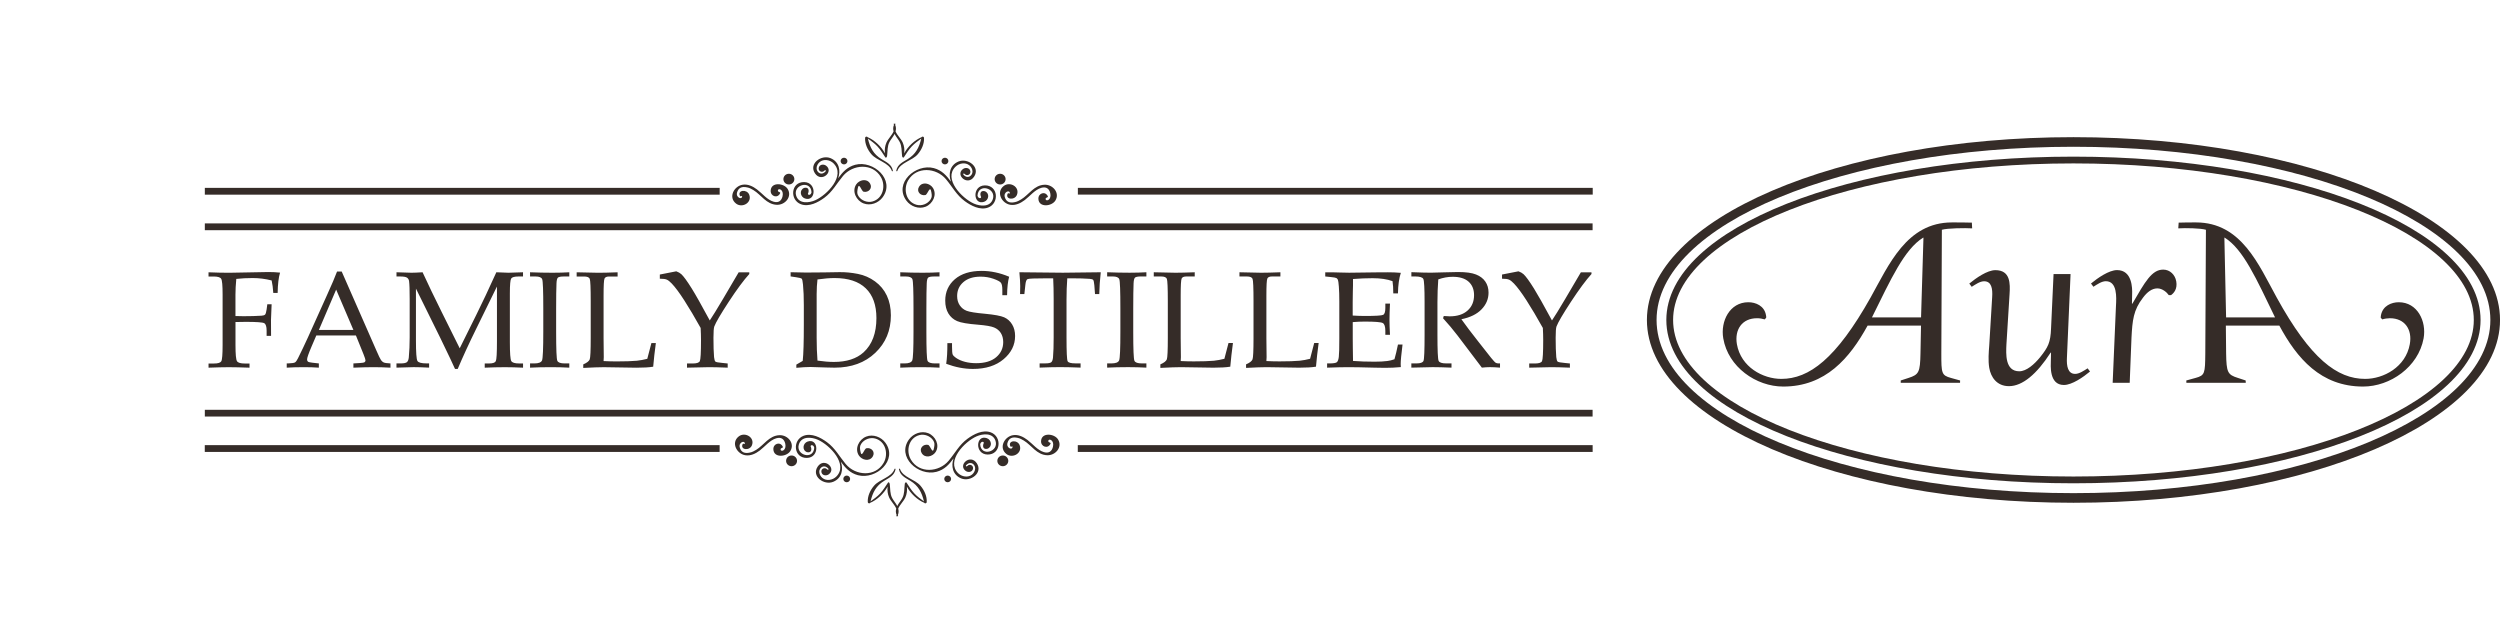 <svg width="293" height="75" viewBox="0 0 293 75" fill="none" xmlns="http://www.w3.org/2000/svg">
<g clip-path="url(#clip0_2352_5547)">
<path d="M111.992 19.533C112.404 19.127 113.136 18.986 113.613 19.381C113.819 19.55 113.972 19.83 113.978 20.092C113.996 20.541 113.46 21.056 112.919 20.481C112.821 20.36 112.96 20.276 113.06 20.391C113.325 20.682 113.801 20.458 113.722 20.06C113.643 19.66 113.157 19.591 112.86 19.81C111.918 20.504 113.398 21.843 114.16 20.711C114.926 19.579 113.422 18.482 112.339 18.928C111.315 19.352 111.132 20.391 111.447 21.284C110.935 20.578 110.388 19.954 109.446 19.703C107.321 19.142 104.717 21.468 106.232 23.519C106.727 24.19 107.668 24.544 108.472 24.23C109.319 23.899 109.858 22.819 109.334 22.015C108.984 21.48 108.101 21.25 107.707 21.895C107.377 22.439 107.874 22.98 108.451 22.862C108.731 22.805 109.01 21.575 109.163 22.566C109.219 22.917 109.243 23.101 109.046 23.401C108.71 23.902 108.028 24.161 107.436 24.005C106.176 23.671 105.841 22.168 106.432 21.146C107.407 19.467 109.726 19.637 110.867 21.002C111.618 21.897 112.103 22.865 113.075 23.576C113.807 24.115 114.87 24.674 115.808 24.325C117.15 23.824 116.991 21.704 115.429 21.727C113.893 21.75 114.046 24.092 115.335 23.651C115.897 23.458 116.023 22.655 115.429 22.413C114.981 22.298 114.826 22.597 114.94 22.974C115.14 23.274 114.646 23.357 114.564 22.928C114.646 21.439 116.78 22.044 116.362 23.331C116.047 24.305 114.873 24.187 114.128 23.856C112.748 23.242 110.529 20.967 111.986 19.536M110.75 19.268C110.97 19.268 111.15 19.093 111.15 18.877C111.15 18.661 110.97 18.485 110.75 18.485C110.529 18.485 110.349 18.661 110.349 18.877C110.349 19.093 110.529 19.268 110.75 19.268ZM98.919 19.268C99.14 19.268 99.32 19.093 99.32 18.877C99.32 18.661 99.14 18.485 98.919 18.485C98.699 18.485 98.519 18.661 98.519 18.877C98.519 19.093 98.699 19.268 98.919 19.268ZM117.215 21.621C117.568 21.621 117.857 21.342 117.857 20.993C117.857 20.645 117.568 20.365 117.215 20.365C116.862 20.365 116.574 20.645 116.574 20.993C116.574 21.342 116.859 21.621 117.215 21.621ZM92.457 21.621C92.81 21.621 93.098 21.342 93.098 20.993C93.098 20.645 92.813 20.365 92.457 20.365C92.101 20.365 91.815 20.645 91.815 20.993C91.815 21.342 92.101 21.621 92.457 21.621ZM122.801 22.992C122.509 22.367 121.677 22.629 121.7 23.3C121.735 24.357 123.26 24.201 123.689 23.507C124.249 22.606 123.389 21.612 122.421 21.65C121.191 21.696 120.594 22.816 119.681 23.369C119.466 23.498 119.207 23.642 118.957 23.686C118.316 23.835 117.916 23.64 117.762 23.101C117.58 22.488 118.36 22.2 118.354 22.649C118.345 22.779 118.192 22.537 118.092 22.709C117.792 23.386 118.922 23.513 119.187 22.83C119.543 21.906 118.372 21.232 117.645 21.791C116.7 22.519 117.398 23.838 118.407 24.003C119.034 24.103 119.622 23.809 120.102 23.447C120.711 22.986 121.285 22.229 122.044 22.013C122.624 21.846 122.971 22.119 123.092 22.646C123.254 23.369 122.698 23.622 122.562 23.401C122.445 23.093 122.907 23.196 122.801 22.992ZM97.689 19.142C97.277 18.735 96.544 18.594 96.068 18.989C95.862 19.159 95.709 19.438 95.703 19.7C95.685 20.149 96.221 20.665 96.759 20.089C96.859 19.968 96.721 19.884 96.618 20C96.353 20.291 95.876 20.066 95.956 19.669C96.038 19.268 96.521 19.199 96.818 19.418C97.76 20.112 96.28 21.451 95.517 20.319C94.752 19.188 96.256 18.09 97.339 18.537C98.363 18.96 98.546 20 98.231 20.892C98.743 20.187 99.29 19.562 100.232 19.311C102.357 18.75 104.961 21.077 103.443 23.127C102.948 23.798 102.006 24.152 101.203 23.838C100.355 23.507 99.817 22.427 100.341 21.624C100.691 21.088 101.574 20.858 101.968 21.506C102.298 22.05 101.8 22.591 101.224 22.473C100.944 22.416 100.664 21.186 100.511 22.177C100.456 22.525 100.432 22.712 100.629 23.012C100.965 23.513 101.647 23.772 102.239 23.617C103.498 23.283 103.834 21.779 103.242 20.757C102.268 19.078 99.949 19.248 98.808 20.613C98.057 21.509 97.572 22.476 96.6 23.188C95.868 23.726 94.805 24.285 93.867 23.936C92.525 23.435 92.683 21.316 94.246 21.339C95.782 21.362 95.629 23.703 94.34 23.262C93.778 23.07 93.652 22.266 94.246 22.024C94.693 21.909 94.849 22.208 94.735 22.586C94.534 22.885 95.029 22.969 95.111 22.54C95.029 21.051 92.895 21.655 93.313 22.943C93.628 23.916 94.802 23.798 95.547 23.467C96.927 22.854 99.146 20.578 97.689 19.147V19.142ZM91.424 22.66C91.133 23.285 90.3 23.023 90.323 22.352C90.359 21.296 91.883 21.451 92.313 22.145C92.872 23.049 92.013 24.04 91.044 24.003C89.814 23.956 89.217 22.836 88.305 22.283C88.09 22.154 87.831 22.01 87.581 21.966C86.939 21.817 86.539 22.013 86.386 22.551C86.203 23.165 86.983 23.453 86.977 23.003C86.968 22.874 86.815 23.116 86.715 22.943C86.415 22.266 87.545 22.139 87.81 22.822C88.166 23.746 86.995 24.423 86.268 23.861C85.323 23.133 86.021 21.814 87.03 21.65C87.657 21.549 88.246 21.843 88.725 22.206C89.335 22.666 89.908 23.424 90.668 23.64C91.244 23.807 91.595 23.533 91.715 23.006C91.88 22.283 91.321 22.03 91.186 22.252C91.068 22.56 91.53 22.456 91.427 22.66H91.424ZM104.914 14.643C105.026 14.891 105.029 15.139 104.958 15.395C105.149 15.853 105.591 16.244 105.8 16.711C105.973 17.103 106.026 17.546 105.973 17.972C106.4 17.163 107.209 16.409 108.022 16.069C108.089 15.954 108.289 16.011 108.295 16.152C108.339 16.843 108.016 17.543 107.568 18.07C106.909 18.848 105.503 19.044 105.167 20.034C105.141 20.112 105.029 20.08 105.043 20C105.188 19.277 105.77 19.018 106.359 18.661C107.345 18.062 107.719 17.278 107.975 16.236C107.58 16.527 107.192 16.803 106.856 17.16C106.485 17.552 106.229 17.992 105.935 18.433C105.856 18.548 105.714 18.404 105.72 18.252C105.65 17.687 105.714 17.14 105.432 16.616C105.261 16.294 105.005 16.026 104.846 15.697C104.687 16.026 104.431 16.296 104.258 16.616C103.975 17.143 104.043 17.687 103.969 18.252C103.963 18.375 103.852 18.571 103.757 18.433C103.46 17.995 103.204 17.552 102.836 17.16C102.501 16.803 102.109 16.527 101.715 16.236C101.968 17.278 102.345 18.062 103.331 18.661C103.922 19.018 104.502 19.277 104.646 20C104.661 20.077 104.549 20.109 104.526 20.034C104.187 19.047 102.783 18.848 102.121 18.07C101.671 17.543 101.35 16.843 101.391 16.152C101.4 16.011 101.6 15.954 101.668 16.069C102.48 16.409 103.287 17.163 103.716 17.972C103.663 17.546 103.716 17.103 103.89 16.711C104.099 16.244 104.537 15.853 104.729 15.395C104.658 15.142 104.661 14.894 104.773 14.646C104.764 14.615 104.752 14.586 104.74 14.554C104.717 14.494 104.811 14.462 104.843 14.511C104.876 14.459 104.967 14.494 104.943 14.554C104.932 14.586 104.923 14.615 104.911 14.643H104.914ZM112.303 55.466C112.715 55.872 113.448 56.013 113.925 55.619C114.131 55.449 114.284 55.17 114.29 54.908C114.308 54.458 113.775 53.943 113.233 54.519C113.133 54.64 113.272 54.723 113.375 54.608C113.64 54.317 114.116 54.542 114.037 54.939C113.954 55.34 113.472 55.409 113.175 55.19C112.233 54.496 113.713 53.157 114.475 54.288C115.24 55.42 113.737 56.517 112.654 56.071C111.63 55.648 111.447 54.608 111.762 53.715C111.25 54.421 110.703 55.046 109.761 55.296C107.636 55.861 105.032 53.531 106.55 51.481C107.045 50.81 107.986 50.456 108.79 50.769C109.634 51.101 110.176 52.181 109.649 52.984C109.299 53.52 108.416 53.75 108.022 53.105C107.692 52.561 108.189 52.019 108.766 52.137C109.046 52.195 109.325 53.425 109.478 52.434C109.534 52.086 109.558 51.898 109.361 51.599C109.025 51.098 108.342 50.839 107.751 50.994C106.491 51.328 106.156 52.831 106.747 53.854C107.721 55.532 110.04 55.363 111.182 53.998C111.933 53.102 112.418 52.134 113.389 51.423C114.122 50.885 115.185 50.326 116.123 50.674C117.465 51.175 117.306 53.295 115.744 53.272C114.208 53.249 114.361 50.908 115.65 51.351C116.212 51.544 116.338 52.347 115.744 52.589C115.296 52.705 115.14 52.405 115.255 52.028C115.455 51.728 114.961 51.645 114.876 52.074C114.958 53.563 117.092 52.958 116.674 51.671C116.359 50.695 115.185 50.816 114.44 51.147C113.063 51.76 110.841 54.035 112.298 55.463L112.303 55.466ZM111.067 55.737C111.288 55.737 111.468 55.913 111.468 56.129C111.468 56.345 111.288 56.52 111.067 56.52C110.847 56.52 110.667 56.345 110.667 56.129C110.667 55.913 110.847 55.737 111.067 55.737ZM99.237 55.737C99.458 55.737 99.637 55.913 99.637 56.129C99.637 56.345 99.458 56.52 99.237 56.52C99.016 56.52 98.837 56.345 98.837 56.129C98.837 55.913 99.016 55.737 99.237 55.737ZM117.53 53.384C117.883 53.384 118.172 53.666 118.172 54.012C118.172 54.358 117.886 54.64 117.53 54.64C117.174 54.64 116.888 54.36 116.888 54.012C116.888 53.663 117.174 53.384 117.53 53.384ZM92.772 53.384C93.125 53.384 93.413 53.666 93.413 54.012C93.413 54.358 93.128 54.64 92.772 54.64C92.416 54.64 92.13 54.36 92.13 54.012C92.13 53.663 92.416 53.384 92.772 53.384ZM123.116 52.014C122.824 52.638 121.991 52.376 122.012 51.705C122.047 50.648 123.572 50.804 124.001 51.498C124.561 52.399 123.701 53.39 122.733 53.355C121.503 53.309 120.905 52.189 119.996 51.636C119.781 51.507 119.522 51.363 119.272 51.319C118.631 51.17 118.23 51.365 118.077 51.904C117.895 52.517 118.675 52.805 118.669 52.356C118.66 52.227 118.507 52.468 118.407 52.296C118.107 51.619 119.237 51.492 119.502 52.175C119.858 53.099 118.687 53.776 117.96 53.214C117.015 52.486 117.712 51.167 118.722 51.003C119.349 50.899 119.937 51.196 120.417 51.559C121.026 52.019 121.6 52.777 122.359 52.993C122.936 53.16 123.286 52.886 123.407 52.359C123.572 51.636 123.013 51.383 122.877 51.605C122.759 51.913 123.222 51.809 123.119 52.014H123.116ZM98.004 55.864C97.592 56.27 96.859 56.411 96.383 56.016C96.177 55.846 96.024 55.567 96.018 55.305C96 54.856 96.533 54.34 97.074 54.916C97.174 55.037 97.036 55.121 96.933 55.005C96.668 54.715 96.191 54.939 96.271 55.337C96.35 55.737 96.836 55.806 97.133 55.587C98.075 54.893 96.594 53.554 95.832 54.686C95.067 55.818 96.571 56.915 97.654 56.468C98.678 56.045 98.861 55.005 98.546 54.113C99.058 54.818 99.605 55.443 100.55 55.694C102.674 56.258 105.279 53.928 103.76 51.878C103.266 51.207 102.324 50.853 101.521 51.167C100.673 51.498 100.132 52.578 100.659 53.381C101.009 53.917 101.892 54.147 102.286 53.502C102.616 52.958 102.115 52.417 101.544 52.535C101.265 52.592 100.985 53.822 100.829 52.831C100.773 52.483 100.75 52.296 100.947 51.996C101.282 51.495 101.965 51.236 102.557 51.391C103.816 51.725 104.152 53.229 103.56 54.251C102.586 55.93 100.267 55.76 99.125 54.395C98.375 53.499 97.889 52.532 96.918 51.821C96.185 51.282 95.123 50.723 94.184 51.072C92.842 51.573 93.001 53.692 94.564 53.669C96.1 53.646 95.947 51.305 94.658 51.748C94.096 51.939 93.969 52.745 94.564 52.987C95.011 53.102 95.167 52.803 95.052 52.425C94.852 52.126 95.347 52.042 95.429 52.471C95.347 53.96 93.213 53.355 93.631 52.068C93.946 51.092 95.12 51.213 95.865 51.544C97.245 52.157 99.464 54.432 98.007 55.864H98.004ZM91.739 52.345C91.447 51.72 90.615 51.982 90.638 52.653C90.674 53.71 92.198 53.554 92.627 52.86C93.187 51.959 92.327 50.965 91.359 51.003C90.129 51.049 89.532 52.169 88.622 52.722C88.407 52.852 88.148 52.995 87.898 53.039C87.257 53.188 86.857 52.993 86.704 52.454C86.521 51.841 87.301 51.553 87.295 52.002C87.286 52.132 87.133 51.89 87.033 52.062C86.733 52.739 87.863 52.866 88.128 52.183C88.484 51.259 87.313 50.585 86.586 51.144C85.641 51.872 86.339 53.191 87.348 53.355C87.975 53.456 88.563 53.163 89.043 52.8C89.652 52.339 90.226 51.581 90.985 51.365C91.562 51.199 91.912 51.472 92.033 51.999C92.195 52.722 91.639 52.975 91.503 52.754C91.386 52.445 91.848 52.549 91.742 52.345H91.739ZM105.226 60.356C105.338 60.108 105.341 59.861 105.27 59.607C105.461 59.149 105.903 58.758 106.112 58.291C106.285 57.9 106.338 57.456 106.285 57.03C106.712 57.839 107.521 58.594 108.334 58.933C108.401 59.049 108.601 58.991 108.61 58.85C108.654 58.159 108.331 57.459 107.883 56.932C107.224 56.154 105.817 55.956 105.482 54.968C105.455 54.89 105.344 54.922 105.358 55.003C105.505 55.725 106.085 55.985 106.674 56.342C107.66 56.941 108.033 57.724 108.289 58.766C107.895 58.475 107.507 58.202 107.171 57.842C106.8 57.45 106.544 57.01 106.25 56.569C106.171 56.454 106.029 56.598 106.035 56.751C105.965 57.315 106.029 57.862 105.747 58.386C105.579 58.706 105.32 58.977 105.158 59.305C104.999 58.977 104.743 58.706 104.57 58.386C104.287 57.859 104.355 57.315 104.281 56.751C104.275 56.627 104.164 56.431 104.069 56.569C103.772 57.007 103.516 57.45 103.148 57.842C102.813 58.199 102.421 58.475 102.027 58.766C102.28 57.724 102.657 56.941 103.643 56.342C104.234 55.985 104.814 55.725 104.958 55.003C104.973 54.925 104.861 54.893 104.837 54.968C104.499 55.956 103.092 56.154 102.433 56.932C101.983 57.459 101.662 58.159 101.703 58.85C101.715 58.991 101.912 59.049 101.98 58.933C102.792 58.594 103.599 57.839 104.028 57.03C103.978 57.456 104.028 57.9 104.202 58.291C104.411 58.758 104.849 59.149 105.041 59.607C104.97 59.861 104.973 60.108 105.085 60.356C105.076 60.388 105.064 60.416 105.052 60.448C105.029 60.509 105.123 60.54 105.155 60.489C105.188 60.54 105.282 60.506 105.255 60.448C105.244 60.416 105.232 60.388 105.223 60.359L105.226 60.356ZM126.326 22.015H186.667V22.81H126.326V22.015ZM24.006 22.021H84.346V22.816H24.006V22.021ZM24 52.172H84.34V52.967H24V52.172ZM126.317 52.172H186.658V52.967H126.317V52.172ZM24.006 48.82H186.652V48.025H24.006V48.82ZM24.006 26.977H186.652V26.182H24.006V26.977Z" fill="#352C28"/>
<path d="M181.89 37.558C182.217 37.074 182.732 36.239 183.438 35.044L185.278 31.916H186.522V32.115C185.869 32.832 185.072 33.915 184.121 35.36C183.176 36.806 182.605 37.773 182.42 38.266C182.358 38.439 182.323 38.879 182.323 39.593C182.323 40.541 182.347 41.293 182.394 41.848C182.426 42.145 182.482 42.326 182.558 42.384C182.638 42.444 182.912 42.496 183.382 42.537L183.992 42.6V43.09C183.062 43.052 182.335 43.032 181.808 43.032L179.224 43.09V42.6H179.907C180.363 42.6 180.637 42.508 180.725 42.324C180.816 42.142 180.863 41.313 180.863 39.844C180.863 39.412 180.849 38.946 180.822 38.436C180.131 37.195 179.495 36.121 178.912 35.216C178.33 34.309 177.835 33.647 177.435 33.229C177.214 32.999 177.023 32.846 176.858 32.774C176.696 32.7 176.423 32.665 176.037 32.665V32.175C176.255 32.135 176.687 32.049 177.332 31.922L177.965 31.798C178.212 31.887 178.409 32 178.559 32.135C178.827 32.38 179.236 32.941 179.786 33.823C180.207 34.499 180.91 35.743 181.89 37.555M171.275 37.414C171.799 38.154 172.45 39.012 173.224 39.991L174.766 41.949C175.039 42.283 175.219 42.476 175.31 42.522C175.401 42.568 175.496 42.591 175.593 42.591H175.802V43.087C175.357 43.049 174.969 43.029 174.636 43.029C174.333 43.029 174.012 43.049 173.674 43.087L170.828 39.329C170.298 38.638 169.733 37.961 169.127 37.301L169.21 37.036C169.519 37.059 169.748 37.074 169.901 37.074C170.796 37.074 171.493 36.849 171.999 36.397C172.503 35.948 172.759 35.346 172.759 34.592C172.759 33.915 172.541 33.388 172.114 33.008C171.687 32.63 171.067 32.44 170.257 32.44C169.695 32.44 169.13 32.541 168.565 32.746C168.503 33.581 168.468 34.471 168.468 35.418V39.213C168.468 41.065 168.515 42.087 168.606 42.289C168.698 42.49 168.989 42.591 169.489 42.591H170.116V43.087C169.224 43.049 168.492 43.029 167.906 43.029C167.447 43.029 166.611 43.049 165.41 43.087V42.591H166.014C166.473 42.591 166.746 42.493 166.832 42.298C166.92 42.102 166.961 41.068 166.961 39.196V35.418C166.961 33.794 166.911 32.887 166.814 32.694C166.714 32.498 166.393 32.4 165.846 32.4H165.413V31.899C166.408 31.939 167.167 31.959 167.694 31.959C168.047 31.959 168.553 31.945 169.221 31.919C169.992 31.896 170.546 31.882 170.881 31.882C171.808 31.882 172.509 31.977 172.988 32.17C173.468 32.36 173.833 32.636 174.08 32.999C174.33 33.362 174.457 33.794 174.457 34.295C174.457 35.035 174.186 35.686 173.639 36.253C173.097 36.818 172.305 37.206 171.275 37.414ZM158.542 37.751V39.677L158.551 40.786C158.551 41.477 158.559 41.981 158.574 42.303C159.354 42.361 160.193 42.39 161.087 42.39C161.688 42.39 162.188 42.364 162.597 42.309C162.859 42.28 163.136 42.211 163.43 42.105C163.565 41.644 163.701 41.071 163.842 40.377H164.377C164.233 41.523 164.16 42.289 164.16 42.669L164.177 43.023C163.559 43.081 162.956 43.11 162.362 43.11L161.102 43.09C159.71 43.052 158.689 43.032 158.036 43.032C157.382 43.032 156.576 43.052 155.537 43.09V42.594H155.787C156.252 42.594 156.546 42.548 156.667 42.459C156.788 42.37 156.867 42.162 156.908 41.831C156.95 41.5 156.967 40.771 156.967 39.645V35.334C156.967 34.626 156.95 34.047 156.914 33.595C156.879 33.146 156.841 32.875 156.802 32.792C156.761 32.705 156.702 32.639 156.629 32.59C156.552 32.544 156.323 32.501 155.937 32.466L155.319 32.403V31.916H156.187L157.038 31.939C157.515 31.956 157.877 31.962 158.124 31.962L161.208 31.922L162.668 31.913C163.168 31.913 163.668 31.931 164.177 31.977C163.974 32.593 163.859 33.399 163.839 34.387H163.292C163.292 33.811 163.265 33.333 163.203 32.95C162.573 32.72 161.797 32.605 160.875 32.605C160.14 32.605 159.375 32.636 158.571 32.7C158.577 33.192 158.571 33.687 158.553 34.177L158.536 35.386V36.982C159.066 37.013 159.533 37.031 159.943 37.031C161.217 37.031 161.938 36.987 162.106 36.898C162.276 36.812 162.362 36.544 162.362 36.095V35.585H162.906C162.868 36.377 162.847 37.008 162.847 37.477C162.847 37.972 162.868 38.56 162.906 39.236H162.362V38.781C162.362 38.28 162.262 37.972 162.061 37.86C161.861 37.748 161.152 37.69 159.937 37.69C159.486 37.69 159.021 37.71 158.539 37.751H158.542ZM148.418 42.315C148.942 42.341 149.454 42.355 149.952 42.355C150.961 42.355 151.747 42.329 152.315 42.277C152.709 42.234 153.121 42.159 153.542 42.05L154.024 40.201H154.545C154.41 41.192 154.307 42.116 154.233 42.974C153.751 43.055 153.094 43.092 152.259 43.092L148.439 43.032C147.924 43.032 147.123 43.061 146.038 43.118V42.704C146.464 42.522 146.717 42.324 146.797 42.113C146.873 41.903 146.912 41.077 146.912 39.625V35.303C146.912 33.73 146.873 32.858 146.797 32.674C146.717 32.495 146.5 32.403 146.141 32.403H145.264V31.91C146.538 31.945 147.385 31.965 147.8 31.965C148.356 31.965 149.113 31.945 150.063 31.91V32.403H149.069C148.786 32.403 148.607 32.483 148.533 32.642C148.457 32.803 148.421 33.468 148.421 34.635V39.64L148.445 41.857L148.421 42.318L148.418 42.315ZM138.374 42.315C138.898 42.341 139.41 42.355 139.908 42.355C140.917 42.355 141.703 42.329 142.271 42.277C142.665 42.234 143.077 42.159 143.498 42.05L143.98 40.201H144.501C144.366 41.192 144.263 42.116 144.189 42.974C143.707 43.055 143.051 43.092 142.215 43.092L138.395 43.032C137.88 43.032 137.079 43.061 135.994 43.118V42.704C136.42 42.522 136.673 42.324 136.753 42.113C136.829 41.903 136.868 41.077 136.868 39.625V35.303C136.868 33.73 136.829 32.858 136.753 32.674C136.673 32.495 136.456 32.403 136.099 32.403H135.222V31.91C136.497 31.945 137.344 31.965 137.759 31.965C138.315 31.965 139.072 31.945 140.022 31.91V32.403H139.028C138.745 32.403 138.566 32.483 138.489 32.642C138.413 32.803 138.377 33.468 138.377 34.635V39.64L138.401 41.857L138.377 42.318L138.374 42.315ZM129.761 42.591H130.264C130.764 42.591 131.061 42.473 131.161 42.237C131.261 42.001 131.308 40.872 131.308 38.851V36.187C131.308 34.093 131.267 32.936 131.179 32.722C131.094 32.507 130.838 32.4 130.408 32.4H129.758V31.908C130.646 31.942 131.523 31.962 132.391 31.962C133.112 31.962 133.769 31.942 134.357 31.908V32.4H133.739C133.36 32.4 133.121 32.446 133.024 32.535C132.927 32.625 132.871 32.849 132.856 33.212C132.83 33.774 132.815 34.77 132.815 36.204V38.914C132.815 40.953 132.862 42.073 132.954 42.28C133.045 42.488 133.333 42.591 133.828 42.591H134.357V43.087C133.701 43.049 132.983 43.029 132.206 43.029C131.303 43.029 130.484 43.049 129.758 43.087V42.591H129.761ZM125.084 32.622C125.025 33.408 124.996 34.237 124.996 35.104V39.582C124.996 41.246 125.04 42.165 125.126 42.335C125.211 42.505 125.517 42.588 126.041 42.588H126.644V43.084C125.696 43.046 124.893 43.026 124.237 43.026C123.581 43.026 122.777 43.046 121.844 43.084V42.588H122.518C122.871 42.588 123.101 42.542 123.21 42.45C123.316 42.355 123.383 42.179 123.41 41.912C123.466 41.298 123.489 40.509 123.489 39.539V35.052C123.489 34.168 123.472 33.359 123.433 32.619H122.615C121.294 32.619 120.564 32.648 120.432 32.711C120.296 32.769 120.208 33.005 120.17 33.414L120.055 34.468H119.552L119.569 33.532C119.569 33.154 119.537 32.613 119.472 31.908C122.362 31.942 124.06 31.962 124.569 31.962L129.01 31.908C128.91 32.792 128.848 33.644 128.834 34.468H128.336L128.257 33.437C128.224 33.08 128.177 32.869 128.118 32.803C128.06 32.74 127.93 32.697 127.724 32.682C127.136 32.639 126.467 32.619 125.717 32.619H125.09L125.084 32.622ZM118.272 32.434C118.122 32.979 118.042 33.702 118.03 34.6H117.474V33.972C117.474 33.563 117.418 33.287 117.306 33.14C117.195 32.993 116.9 32.838 116.426 32.671C115.953 32.507 115.452 32.423 114.931 32.423C114.075 32.423 113.401 32.636 112.913 33.059C112.421 33.483 112.177 34.03 112.177 34.695C112.177 35.113 112.277 35.473 112.477 35.772C112.677 36.075 112.948 36.293 113.289 36.426C113.631 36.558 114.349 36.676 115.452 36.774C116.556 36.878 117.303 37.019 117.689 37.189C118.077 37.362 118.389 37.638 118.622 38.024C118.854 38.404 118.969 38.859 118.969 39.383C118.969 40.434 118.519 41.342 117.621 42.099C116.721 42.859 115.526 43.239 114.025 43.239C113.51 43.239 112.992 43.187 112.471 43.087C111.947 42.986 111.421 42.833 110.894 42.637C110.991 42.007 111.035 41.2 111.032 40.215H111.577V40.61C111.577 41.117 111.603 41.431 111.656 41.552C111.712 41.673 111.836 41.802 112.036 41.938C112.333 42.142 112.68 42.298 113.089 42.404C113.495 42.511 113.937 42.565 114.405 42.565C115.42 42.565 116.2 42.332 116.75 41.866C117.3 41.402 117.577 40.809 117.577 40.092C117.577 39.674 117.48 39.32 117.295 39.026C117.109 38.735 116.844 38.519 116.509 38.381C116.173 38.24 115.547 38.131 114.637 38.056C113.428 37.961 112.607 37.822 112.174 37.632C111.741 37.445 111.4 37.146 111.153 36.743C110.906 36.334 110.782 35.83 110.782 35.231C110.782 34.209 111.159 33.373 111.912 32.722C112.668 32.075 113.71 31.749 115.043 31.749C115.579 31.749 116.114 31.804 116.653 31.919C117.189 32.031 117.73 32.204 118.272 32.434ZM105.514 42.594H106.018C106.518 42.594 106.815 42.476 106.915 42.24C107.015 42.004 107.062 40.875 107.062 38.853V36.19C107.062 34.096 107.021 32.938 106.933 32.725C106.847 32.509 106.591 32.403 106.162 32.403H105.511V31.91C106.4 31.945 107.277 31.965 108.145 31.965C108.866 31.965 109.525 31.945 110.111 31.91V32.403H109.496C109.116 32.403 108.875 32.449 108.781 32.538C108.684 32.627 108.628 32.852 108.613 33.215C108.587 33.776 108.572 34.773 108.572 36.207V38.917C108.572 40.956 108.619 42.076 108.707 42.283C108.799 42.49 109.087 42.594 109.581 42.594H110.111V43.09C109.455 43.052 108.737 43.032 107.96 43.032C107.056 43.032 106.238 43.052 105.511 43.09V42.594H105.514ZM95.812 42.263C96.536 42.367 97.171 42.419 97.722 42.419C99.219 42.419 100.385 42.044 101.215 41.29C102.215 40.374 102.716 39.038 102.716 37.281C102.716 35.752 102.298 34.589 101.465 33.788C100.632 32.985 99.414 32.587 97.81 32.587C97.248 32.587 96.58 32.642 95.809 32.751C95.747 33.255 95.712 33.825 95.712 34.465V39.602C95.712 40.55 95.744 41.437 95.809 42.266L95.812 42.263ZM94.078 42.303C94.167 41.491 94.208 40.072 94.208 38.044V35.764C94.208 34.831 94.178 34.03 94.111 33.353C94.073 32.959 94.022 32.731 93.964 32.668C93.902 32.605 93.681 32.547 93.301 32.492L92.66 32.397V31.905C93.543 31.928 94.137 31.942 94.44 31.942L96.6 31.925L98.36 31.896C99.067 31.884 99.79 31.954 100.535 32.1C101.277 32.245 101.953 32.541 102.557 32.982C103.163 33.425 103.622 33.978 103.937 34.646C104.252 35.317 104.411 36.086 104.411 36.962C104.411 38.733 103.802 40.195 102.583 41.353C101.368 42.511 99.776 43.09 97.813 43.09L96.824 43.069C95.856 43.032 95.244 43.012 94.985 43.012C94.552 43.012 94.002 43.043 93.331 43.107V42.732L94.075 42.3L94.078 42.303ZM83.184 37.558C83.51 37.074 84.025 36.239 84.732 35.044L86.571 31.916H87.816V32.115C87.163 32.832 86.362 33.915 85.415 35.36C84.47 36.806 83.899 37.773 83.714 38.266C83.652 38.439 83.617 38.879 83.617 39.593C83.617 40.541 83.64 41.293 83.687 41.848C83.719 42.145 83.775 42.326 83.852 42.384C83.931 42.444 84.205 42.496 84.676 42.537L85.285 42.6V43.09C84.355 43.052 83.628 43.032 83.102 43.032L80.518 43.09V42.6H81.2C81.656 42.6 81.93 42.508 82.019 42.324C82.11 42.142 82.157 41.313 82.157 39.844C82.157 39.412 82.142 38.946 82.116 38.436C81.424 37.195 80.788 36.121 80.206 35.216C79.623 34.309 79.129 33.647 78.728 33.229C78.508 32.999 78.316 32.846 78.152 32.774C77.99 32.7 77.716 32.665 77.331 32.665V32.175C77.548 32.135 77.981 32.049 78.625 31.922L79.258 31.798C79.505 31.887 79.703 32 79.853 32.135C80.12 32.38 80.529 32.941 81.08 33.823C81.504 34.499 82.204 35.743 83.184 37.555V37.558ZM70.739 42.318C71.262 42.344 71.774 42.358 72.272 42.358C73.281 42.358 74.067 42.332 74.635 42.28C75.029 42.237 75.441 42.162 75.862 42.053L76.345 40.204H76.866C76.73 41.195 76.627 42.119 76.554 42.977C76.071 43.058 75.415 43.095 74.579 43.095L70.759 43.035C70.244 43.035 69.444 43.064 68.358 43.121V42.706C68.784 42.525 69.037 42.326 69.117 42.116C69.194 41.906 69.232 41.08 69.232 39.628V35.306C69.232 33.733 69.194 32.861 69.117 32.676C69.037 32.498 68.82 32.406 68.461 32.406H67.584V31.913C68.858 31.948 69.706 31.968 70.121 31.968C70.677 31.968 71.433 31.948 72.384 31.913V32.406H71.389C71.106 32.406 70.927 32.486 70.85 32.645C70.774 32.806 70.739 33.471 70.739 34.638V39.642L70.762 41.86L70.739 42.321V42.318ZM62.125 42.594H62.628C63.125 42.594 63.425 42.476 63.526 42.24C63.623 42.004 63.673 40.875 63.673 38.853V36.19C63.673 34.096 63.632 32.938 63.543 32.725C63.458 32.509 63.202 32.403 62.772 32.403H62.122V31.91C63.011 31.945 63.888 31.965 64.756 31.965C65.477 31.965 66.133 31.945 66.722 31.91V32.403H66.103C65.724 32.403 65.486 32.449 65.388 32.538C65.291 32.627 65.235 32.852 65.221 33.215C65.194 33.776 65.179 34.773 65.179 36.207V38.917C65.179 40.956 65.227 42.076 65.318 42.283C65.409 42.49 65.697 42.594 66.192 42.594H66.722V43.09C66.062 43.052 65.347 43.032 64.57 43.032C63.667 43.032 62.849 43.052 62.122 43.09V42.594H62.125ZM58.231 33.604L55.848 38.459C54.95 40.282 54.22 41.874 53.646 43.236H53.326C53.126 42.77 52.557 41.575 51.622 39.645L48.749 33.823V39.896C48.749 41.31 48.808 42.113 48.923 42.303C49.038 42.493 49.394 42.591 49.994 42.591H50.291V43.087C49.55 43.049 48.944 43.029 48.479 43.029C48.143 43.029 47.469 43.049 46.466 43.087V42.591H46.987C47.34 42.591 47.575 42.539 47.693 42.442C47.811 42.341 47.881 42.162 47.911 41.9C47.978 41.169 48.014 40.377 48.014 39.527V35.081C48.014 34.01 47.99 33.298 47.943 32.953C47.922 32.777 47.84 32.639 47.705 32.544C47.569 32.449 47.296 32.403 46.892 32.403H46.469V31.91C47.402 31.945 47.984 31.965 48.226 31.965C48.532 31.965 48.964 31.945 49.526 31.91C50.174 33.319 50.921 34.871 51.766 36.57L53.879 40.82L55.83 36.884C56.516 35.504 57.295 33.849 58.172 31.91C58.84 31.945 59.311 31.965 59.588 31.965C59.903 31.965 60.474 31.945 61.298 31.91V32.403H60.774C60.306 32.403 60.018 32.483 59.912 32.642C59.809 32.803 59.756 33.376 59.756 34.37V40.112C59.756 41.391 59.812 42.125 59.921 42.312C60.029 42.502 60.338 42.597 60.842 42.597H61.301V43.092C60.556 43.055 59.844 43.035 59.164 43.035C58.414 43.035 57.631 43.055 56.81 43.092V42.597H57.343C57.763 42.597 58.02 42.505 58.108 42.326C58.199 42.145 58.243 41.367 58.243 39.997V33.609L58.231 33.604ZM37.369 38.672H41.419L39.397 33.941L37.372 38.672H37.369ZM41.713 39.317H37.072L36.528 40.581C36.169 41.419 35.989 41.935 35.989 42.122C35.989 42.243 36.025 42.329 36.089 42.381C36.154 42.433 36.325 42.476 36.598 42.508L37.369 42.594V43.09C36.857 43.052 36.278 43.032 35.636 43.032C34.865 43.032 34.188 43.052 33.605 43.09V42.594L33.847 42.586C34.224 42.574 34.465 42.537 34.574 42.473C34.683 42.407 34.8 42.246 34.924 41.987C35.301 41.232 35.692 40.417 36.089 39.545L38.296 34.649C38.885 33.35 39.288 32.409 39.503 31.821H40.047L44.109 41.071C44.382 41.699 44.562 42.076 44.656 42.205C44.747 42.335 44.85 42.424 44.968 42.479C45.086 42.534 45.347 42.574 45.762 42.594V43.09C45.065 43.052 44.403 43.032 43.77 43.032C43.182 43.032 42.396 43.052 41.419 43.09V42.594L42.213 42.545C42.496 42.525 42.667 42.496 42.717 42.459C42.799 42.401 42.837 42.326 42.837 42.24C42.837 42.145 42.758 41.9 42.599 41.503L41.713 39.317ZM27.599 37.745V40.449C27.599 41.523 27.658 42.148 27.776 42.332C27.893 42.511 28.194 42.603 28.673 42.603H29.244V43.092C28.226 43.055 27.417 43.035 26.813 43.035C26.21 43.035 25.413 43.055 24.441 43.092V42.603H25.086C25.545 42.603 25.828 42.516 25.933 42.344C26.037 42.171 26.089 41.54 26.089 40.449V34.517C26.089 33.454 26.034 32.835 25.916 32.665C25.801 32.489 25.501 32.406 25.018 32.406H24.439V31.913C25.33 31.948 26.131 31.968 26.84 31.968L31.457 31.882C31.94 31.882 32.393 31.905 32.823 31.951C32.652 32.512 32.558 33.304 32.54 34.332H32.028C31.996 33.788 31.931 33.298 31.837 32.869C31.101 32.682 30.363 32.587 29.612 32.587C28.959 32.587 28.317 32.619 27.693 32.688C27.628 33.368 27.596 33.987 27.596 34.54V37.039C27.917 37.056 28.232 37.059 28.541 37.059C29.344 37.059 30.048 37.039 30.654 36.999C30.857 36.987 30.992 36.944 31.069 36.869C31.139 36.792 31.201 36.59 31.248 36.262L31.328 35.663H31.834C31.784 36.619 31.76 37.238 31.76 37.509L31.769 39.363H31.248V38.755C31.248 38.275 31.154 37.981 30.966 37.877C30.78 37.773 30.062 37.722 28.814 37.722C28.473 37.722 28.067 37.727 27.596 37.742L27.599 37.745Z" fill="#352C28"/>
</g>
<g clip-path="url(#clip1_2352_5547)">
<path fill-rule="evenodd" clip-rule="evenodd" d="M243.005 18.755C269.139 18.755 290.326 27.151 290.326 37.502C290.326 47.853 269.139 56.245 243.005 56.245C216.872 56.245 195.691 47.853 195.691 37.502C195.691 27.151 216.879 18.755 243.005 18.755Z" stroke="#352C28" stroke-width="0.794" stroke-miterlimit="10"/>
<path d="M231.108 26.093C230.727 26.068 229.146 26.068 228.766 26.068C223.457 26.068 221.365 31.059 219.242 34.854C215.189 42.074 212.022 44.406 208.766 44.406C206.615 44.406 204.033 43.022 203.564 40.338C203.274 38.623 204.174 37.296 205.927 37.296C206.237 37.296 206.558 37.349 206.823 37.434L206.996 37.239C207.01 37.129 206.996 37.051 206.974 36.944C206.787 35.83 205.754 35.422 204.904 35.422C202.724 35.422 201.62 37.651 201.966 39.653C202.537 43.018 205.825 45.304 208.992 45.304C213.955 45.304 216.784 41.985 218.882 38.162H225.143L225.08 41.417C225.037 43.643 224.886 43.902 223.686 44.292L222.766 44.591V44.861H229.718L229.725 44.591L228.646 44.292C227.549 43.987 227.52 43.749 227.524 41.417L227.587 26.93C228.233 26.739 230.321 26.71 231.136 26.764L231.101 26.086L231.108 26.093ZM225.429 27.857L225.147 37.197H219.394C221.637 32.663 223.182 29.241 225.383 27.857H225.432H225.429ZM244.948 43.544C244.162 44.197 242.843 45.12 241.887 45.12C240.116 45.12 240.359 42.755 240.359 42.297L240.381 41.325H240.335C238.712 43.845 237.033 45.258 235.45 45.258C234.042 45.258 233.326 44.221 233.139 43.11C232.995 42.244 233.083 41.215 233.136 40.537L233.481 34.836C233.552 33.803 233.397 32.965 232.536 32.965C232.049 32.965 231.524 33.341 231.083 33.615L230.801 33.235C231.591 32.589 232.903 31.662 233.855 31.662C235.629 31.662 235.601 33.235 235.52 34.481L235.153 40.366C235.104 41.456 234.97 43.515 236.659 43.515C237.499 43.515 238.416 42.706 239.104 41.861C240.031 40.7 240.324 40.157 240.384 38.471L240.677 32.124H242.67L242.243 41.95C242.194 42.894 242.349 43.82 243.206 43.82C243.696 43.82 244.236 43.441 244.67 43.167L244.952 43.547L244.948 43.544ZM255.05 32.958C254.93 32.223 254.327 31.598 253.53 31.598C252.183 31.598 251.396 33.04 249.915 35.592H249.865L249.886 34.474C249.915 33.771 249.897 31.655 248.119 31.655C247.171 31.655 245.848 32.582 245.065 33.228L245.347 33.608C245.781 33.334 246.317 32.958 246.804 32.958C248.155 32.958 248.049 34.857 247.992 35.833L247.604 44.868H249.601L249.812 39.553C249.918 37.576 250.021 36.348 251.16 34.886C251.643 34.236 252.204 33.799 252.846 33.799C253.428 33.799 253.957 34.261 254.179 34.587H254.447C254.758 34.367 255.22 33.881 255.054 32.958H255.05ZM255.336 26.093C255.717 26.068 256.997 26.068 257.378 26.068C262.694 26.068 264.729 31.059 266.821 34.854C270.792 42.074 273.928 44.406 277.194 44.406C279.353 44.406 281.949 43.022 282.429 40.338C282.742 38.623 281.847 37.296 280.093 37.296C279.804 37.296 279.466 37.349 279.208 37.434L279.021 37.239C279.018 37.129 279.039 37.051 279.049 36.944C279.258 35.83 280.295 35.422 281.134 35.422C283.321 35.422 284.407 37.651 284.047 39.653C283.427 43.018 280.129 45.304 276.951 45.304C271.991 45.304 269.194 41.985 267.138 38.162H260.87L260.902 41.417C260.937 43.643 261.075 43.916 262.281 44.292L263.191 44.591L263.205 44.861H256.243L256.235 44.591L257.322 44.292C258.422 43.994 258.436 43.749 258.461 41.417L258.535 26.93C257.911 26.739 256.119 26.71 255.294 26.764L255.34 26.086L255.336 26.093ZM260.697 27.857L260.898 37.197H266.634C264.436 32.663 262.927 29.241 260.743 27.857H260.697Z" fill="#352C28"/>
<path d="M243.012 58.925C215.44 58.925 193.018 49.316 193.018 37.502C193.018 25.688 215.44 16.075 243.012 16.075C270.584 16.075 293.003 25.688 293.003 37.502C293.003 49.316 270.581 58.925 243.012 58.925ZM243.012 17.201C216.057 17.201 194.15 26.309 194.15 37.502C194.15 48.694 216.057 57.796 243.012 57.796C269.967 57.796 291.871 48.694 291.871 37.502C291.871 26.309 269.967 17.201 243.012 17.201Z" fill="#352C28"/>
</g>
<defs>
<clipPath id="clip0_2352_5547">
<rect width="162.67" height="46.024" fill="white" transform="translate(24 14.488)"/>
</clipPath>
<clipPath id="clip1_2352_5547">
<rect width="99.982" height="42.85" fill="white" transform="translate(193.018 16.075)"/>
</clipPath>
</defs>
</svg>

